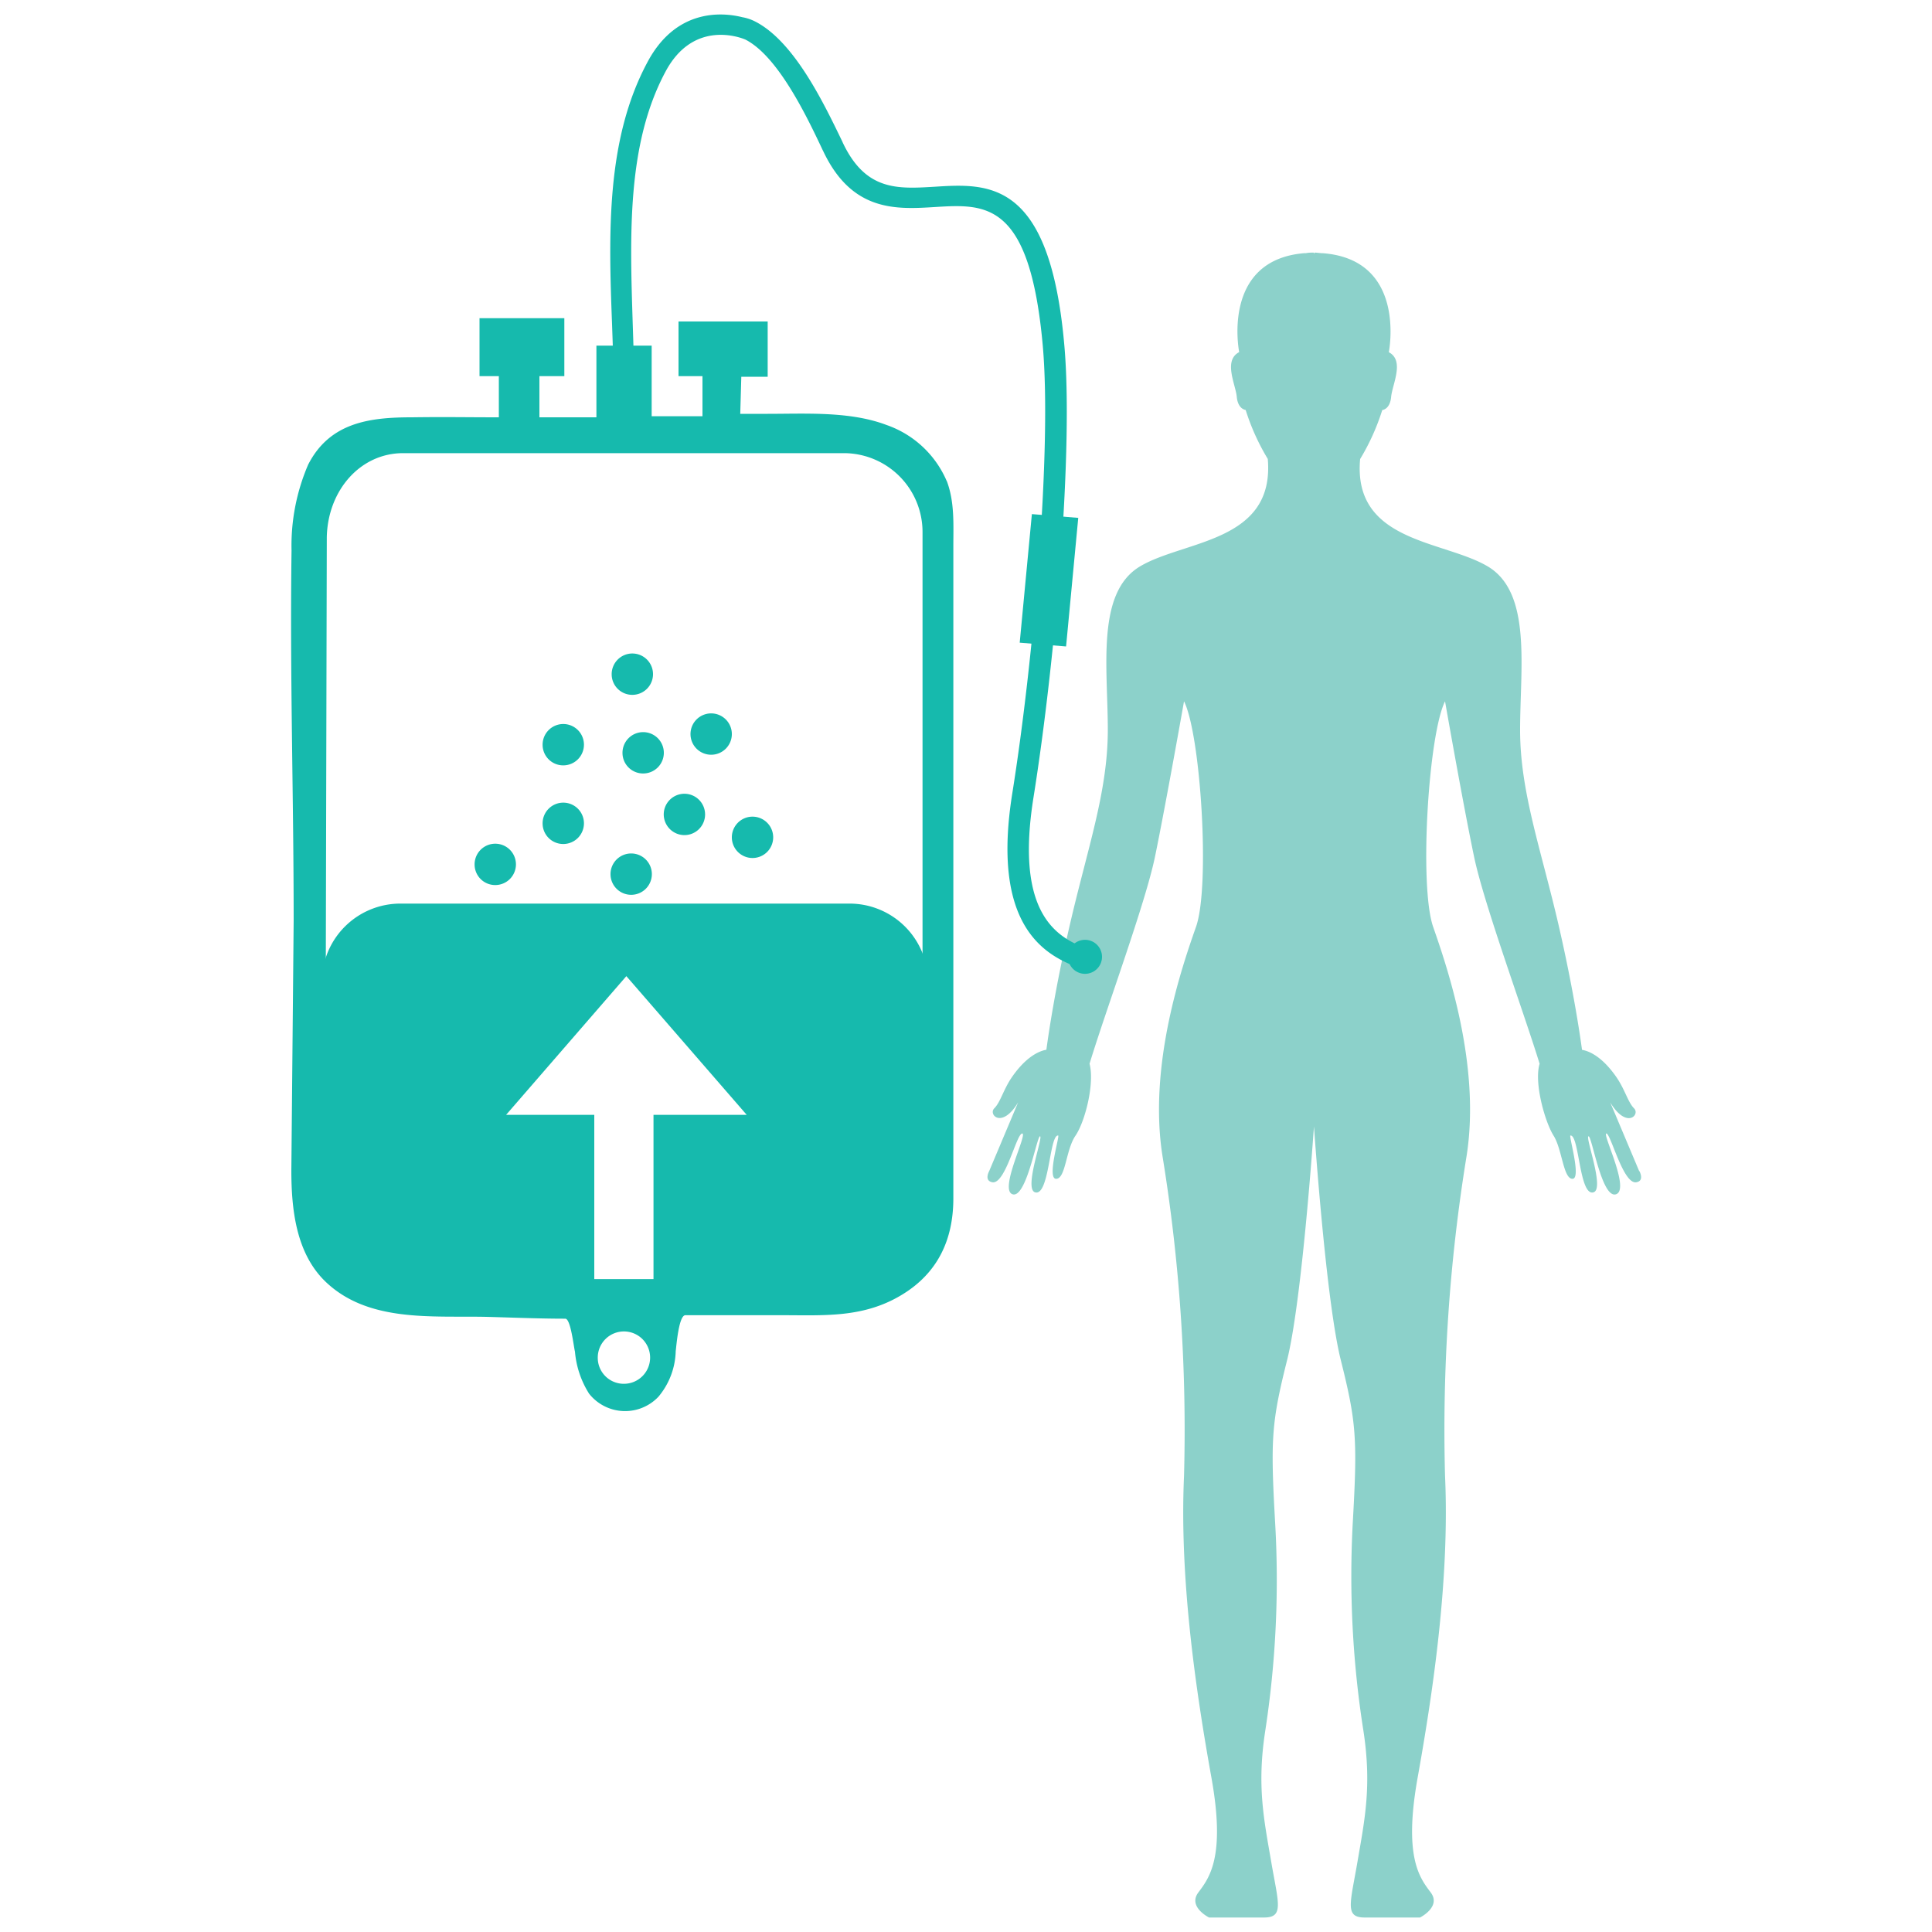 <svg id="Layer_1" data-name="Layer 1" xmlns="http://www.w3.org/2000/svg" viewBox="0 0 200 200"><defs><style>.cls-1{fill:#8cd1ca;}.cls-2{fill:#16baad;}</style></defs><title>Kite-CarT-Impressa-FINAL</title><path class="cls-1" d="M136,26.15h0m0,0h0Zm33.69,95.09-3-7.12c1.69,2.8,3.12,1.28,2.47.62s-.94-1.95-1.84-3.25c-1.55-2.23-2.93-2.71-3.55-2.81-.2-1.48-.89-6.24-2.41-12.85-1.85-8-4-13.84-4-20.27s1.23-14.2-3.34-16.92-14-2.47-13.22-11.12a23.22,23.22,0,0,0,2.29-5.07s.8-.06.92-1.36,1.42-3.76-.24-4.63c0,0,1.92-9.6-6.86-10.25h0c-.28,0-.54-.06-.83-.06v.06H136v-.06c-.29,0-.55,0-.82.06H135c-8.63.73-6.72,10.24-6.72,10.24-1.67.87-.37,3.34-.25,4.63s.92,1.36.92,1.36a23.22,23.22,0,0,0,2.29,5.07c.74,8.65-8.65,8.4-13.22,11.12s-3.34,10.5-3.34,16.92-2.1,12.24-3.95,20.27c-1.53,6.61-2.21,11.37-2.41,12.85-.61.1-2,.58-3.55,2.81-.9,1.3-1.19,2.6-1.84,3.25s.79,2.18,2.47-.62l-3,7.12s-.57,1,.34,1.16c1.35.19,2.49-5.05,3.08-5.05s-2.43,5.83-1,6.29,2.53-6.11,2.85-6-1.67,5.39-.54,5.79c1.5.52,1.5-6,2.41-5.87.19,0-1.2,4.48-.21,4.48s1-3,2-4.46,2-5.42,1.46-7.45c1.67-5.51,5.79-16.62,6.78-21.46,1.12-5.44,3-16.06,3-16.06,1.73,3.46,2.72,19.15,1.24,23.35s-4.95,14.33-3.47,23.72a176.47,176.47,0,0,1,2.23,33.12c-.5,11,1.36,23,2.84,31.25s-.25,10.38-1.36,11.87,1.11,2.59,1.11,2.59h5.69c2.1,0,1.48-1.48.74-5.8s-1.49-7.79-.62-13.47A102.81,102.81,0,0,0,132,157.6c-.49-8.64-.37-10.38,1.24-16.8,1.4-5.6,2.52-20.47,2.78-24.19h0c.27,3.72,1.38,18.59,2.78,24.19,1.61,6.42,1.73,8.16,1.24,16.8a102.81,102.81,0,0,0,1.11,21.63c.86,5.68.12,9.14-.62,13.47s-1.36,5.8.74,5.8H147s2.22-1.11,1.11-2.59-2.84-3.59-1.36-11.87,3.34-20.26,2.84-31.25a176.47,176.47,0,0,1,2.23-33.12c1.48-9.39-2-19.52-3.46-23.72s-.5-19.89,1.23-23.35c0,0,1.86,10.62,3,16.06,1,4.84,5.11,16,6.79,21.46-.6,2,.57,6.06,1.45,7.45s1,4.46,1.95,4.46-.4-4.46-.21-4.48c.92-.11.91,6.39,2.41,5.87,1.13-.4-.89-5.69-.54-5.79s1.36,6.49,2.85,6-1.45-6.29-1-6.29,1.73,5.24,3.08,5.05c.91-.13.34-1.16.34-1.16"/><path class="cls-2" d="M95.5,124.22a8.15,8.15,0,0,1-8.07,8.19H41.73a8.15,8.15,0,0,1-8.06-8.19l.16-68.63c.11-4.84,3.47-8.68,7.9-8.68h45.7A8.16,8.16,0,0,1,95.5,55.1ZM61.88,140.57a2.71,2.71,0,1,1,2.7,2.68,2.69,2.69,0,0,1-2.7-2.68M98,49.79A10.53,10.53,0,0,0,91.79,44c-3.79-1.44-8.32-1.16-12.32-1.16H76.63L76.74,39h2.73V33.28H70.24v5.66h2.48l0,4.15-5.26,0V35.78l-5.72,0v7.42H55.84V38.94h2.58v-6H49.64v6h2V43.2c-3.6,0-5.42-.05-9,0-4.34,0-8.5.51-10.74,4.9A21.19,21.19,0,0,0,30.18,57c-.18,13,.22,25.36.22,38.3l-.24,25.85c0,4,.47,8.57,3.53,11.52,4.41,4.24,11,3.53,16.63,3.65,2.73.07,5.47.19,8.2.19.56,0,.87,2.93,1,3.41a9.66,9.66,0,0,0,1.46,4.35,4.75,4.75,0,0,0,7.18.32,7.63,7.63,0,0,0,1.79-4.73c.07-.51.31-3.71,1-3.71h10c4.42,0,8.48.3,12.47-2.15,3.64-2.23,5.26-5.64,5.27-9.91V56.54c0-2.28.14-4.57-.68-6.75"/><path class="cls-2" d="M96.07,124.46l0-22.92a8.13,8.13,0,0,0-8.18-8H41.5a8.13,8.13,0,0,0-8.18,8v23.31A8,8,0,0,0,42,133l19.52,0V115.41H52.39l12.45-14.36L77.3,115.41H67.65v17.51l20.65,0a7.91,7.91,0,0,0,7.77-8.42"/><path class="cls-2" d="M63.32,69.81a2.14,2.14,0,1,1,2.14,2.12,2.13,2.13,0,0,1-2.14-2.12"/><path class="cls-2" d="M64.44,77.94a2.14,2.14,0,1,1,2.14,2.13,2.13,2.13,0,0,1-2.14-2.13"/><path class="cls-2" d="M56.17,85.25a2.14,2.14,0,1,1,2.14,2.12,2.13,2.13,0,0,1-2.14-2.12"/><path class="cls-2" d="M49.13,89.5a2.14,2.14,0,1,1,2.14,2.12,2.13,2.13,0,0,1-2.14-2.12"/><path class="cls-2" d="M56.17,77.11a2.14,2.14,0,1,1,2.14,2.12,2.13,2.13,0,0,1-2.14-2.12"/><path class="cls-2" d="M63.2,90.51a2.14,2.14,0,1,1,2.14,2.12,2.14,2.14,0,0,1-2.14-2.12"/><path class="cls-2" d="M68.71,84.29a2.14,2.14,0,1,1,2.11,2.16,2.15,2.15,0,0,1-2.11-2.16"/><path class="cls-2" d="M75.76,86.7a2.14,2.14,0,1,1,2.14,2.12,2.14,2.14,0,0,1-2.14-2.12"/><path class="cls-2" d="M71.48,76a2.14,2.14,0,1,1,2.14,2.13A2.14,2.14,0,0,1,71.48,76"/><path class="cls-2" d="M111.59,100.14c-3.93-1.42-8.9-4.83-6.8-18,2.26-14.14,4.1-35.92,3.15-46.44-1.35-14.86-5.88-14.59-11.13-14.27-4,.25-8.6.53-11.58-5.76l-.08-.16c-1.6-3.39-4.59-9.69-8-11.42-.36-.15-5.35-2.18-8.28,3.37-4,7.5-3.66,16.94-3.37,26.07.06,1.83.12,3.65.14,5.41l-2.14,0c0-1.74-.08-3.54-.14-5.37C63,24.22,62.72,14.49,67,6.48c3-5.7,7.89-5.19,9.84-4.7a4.67,4.67,0,0,1,1.34.45c4.07,2.08,7.13,8.53,9,12.39l.07.16c2.37,5,5.68,4.78,9.52,4.55,5.56-.35,11.86-.73,13.39,16.2,1,10.69-.89,32.71-3.17,47-1.83,11.44,1.93,14.36,5.42,15.62Z"/><polygon class="cls-2" points="110.36 66.92 111.62 53.61 106.82 53.22 105.56 66.53 110.36 66.92"/><path class="cls-2" d="M112.32,100.81a1.76,1.76,0,1,0-1.76-1.76,1.76,1.76,0,0,0,1.76,1.76"/></svg>